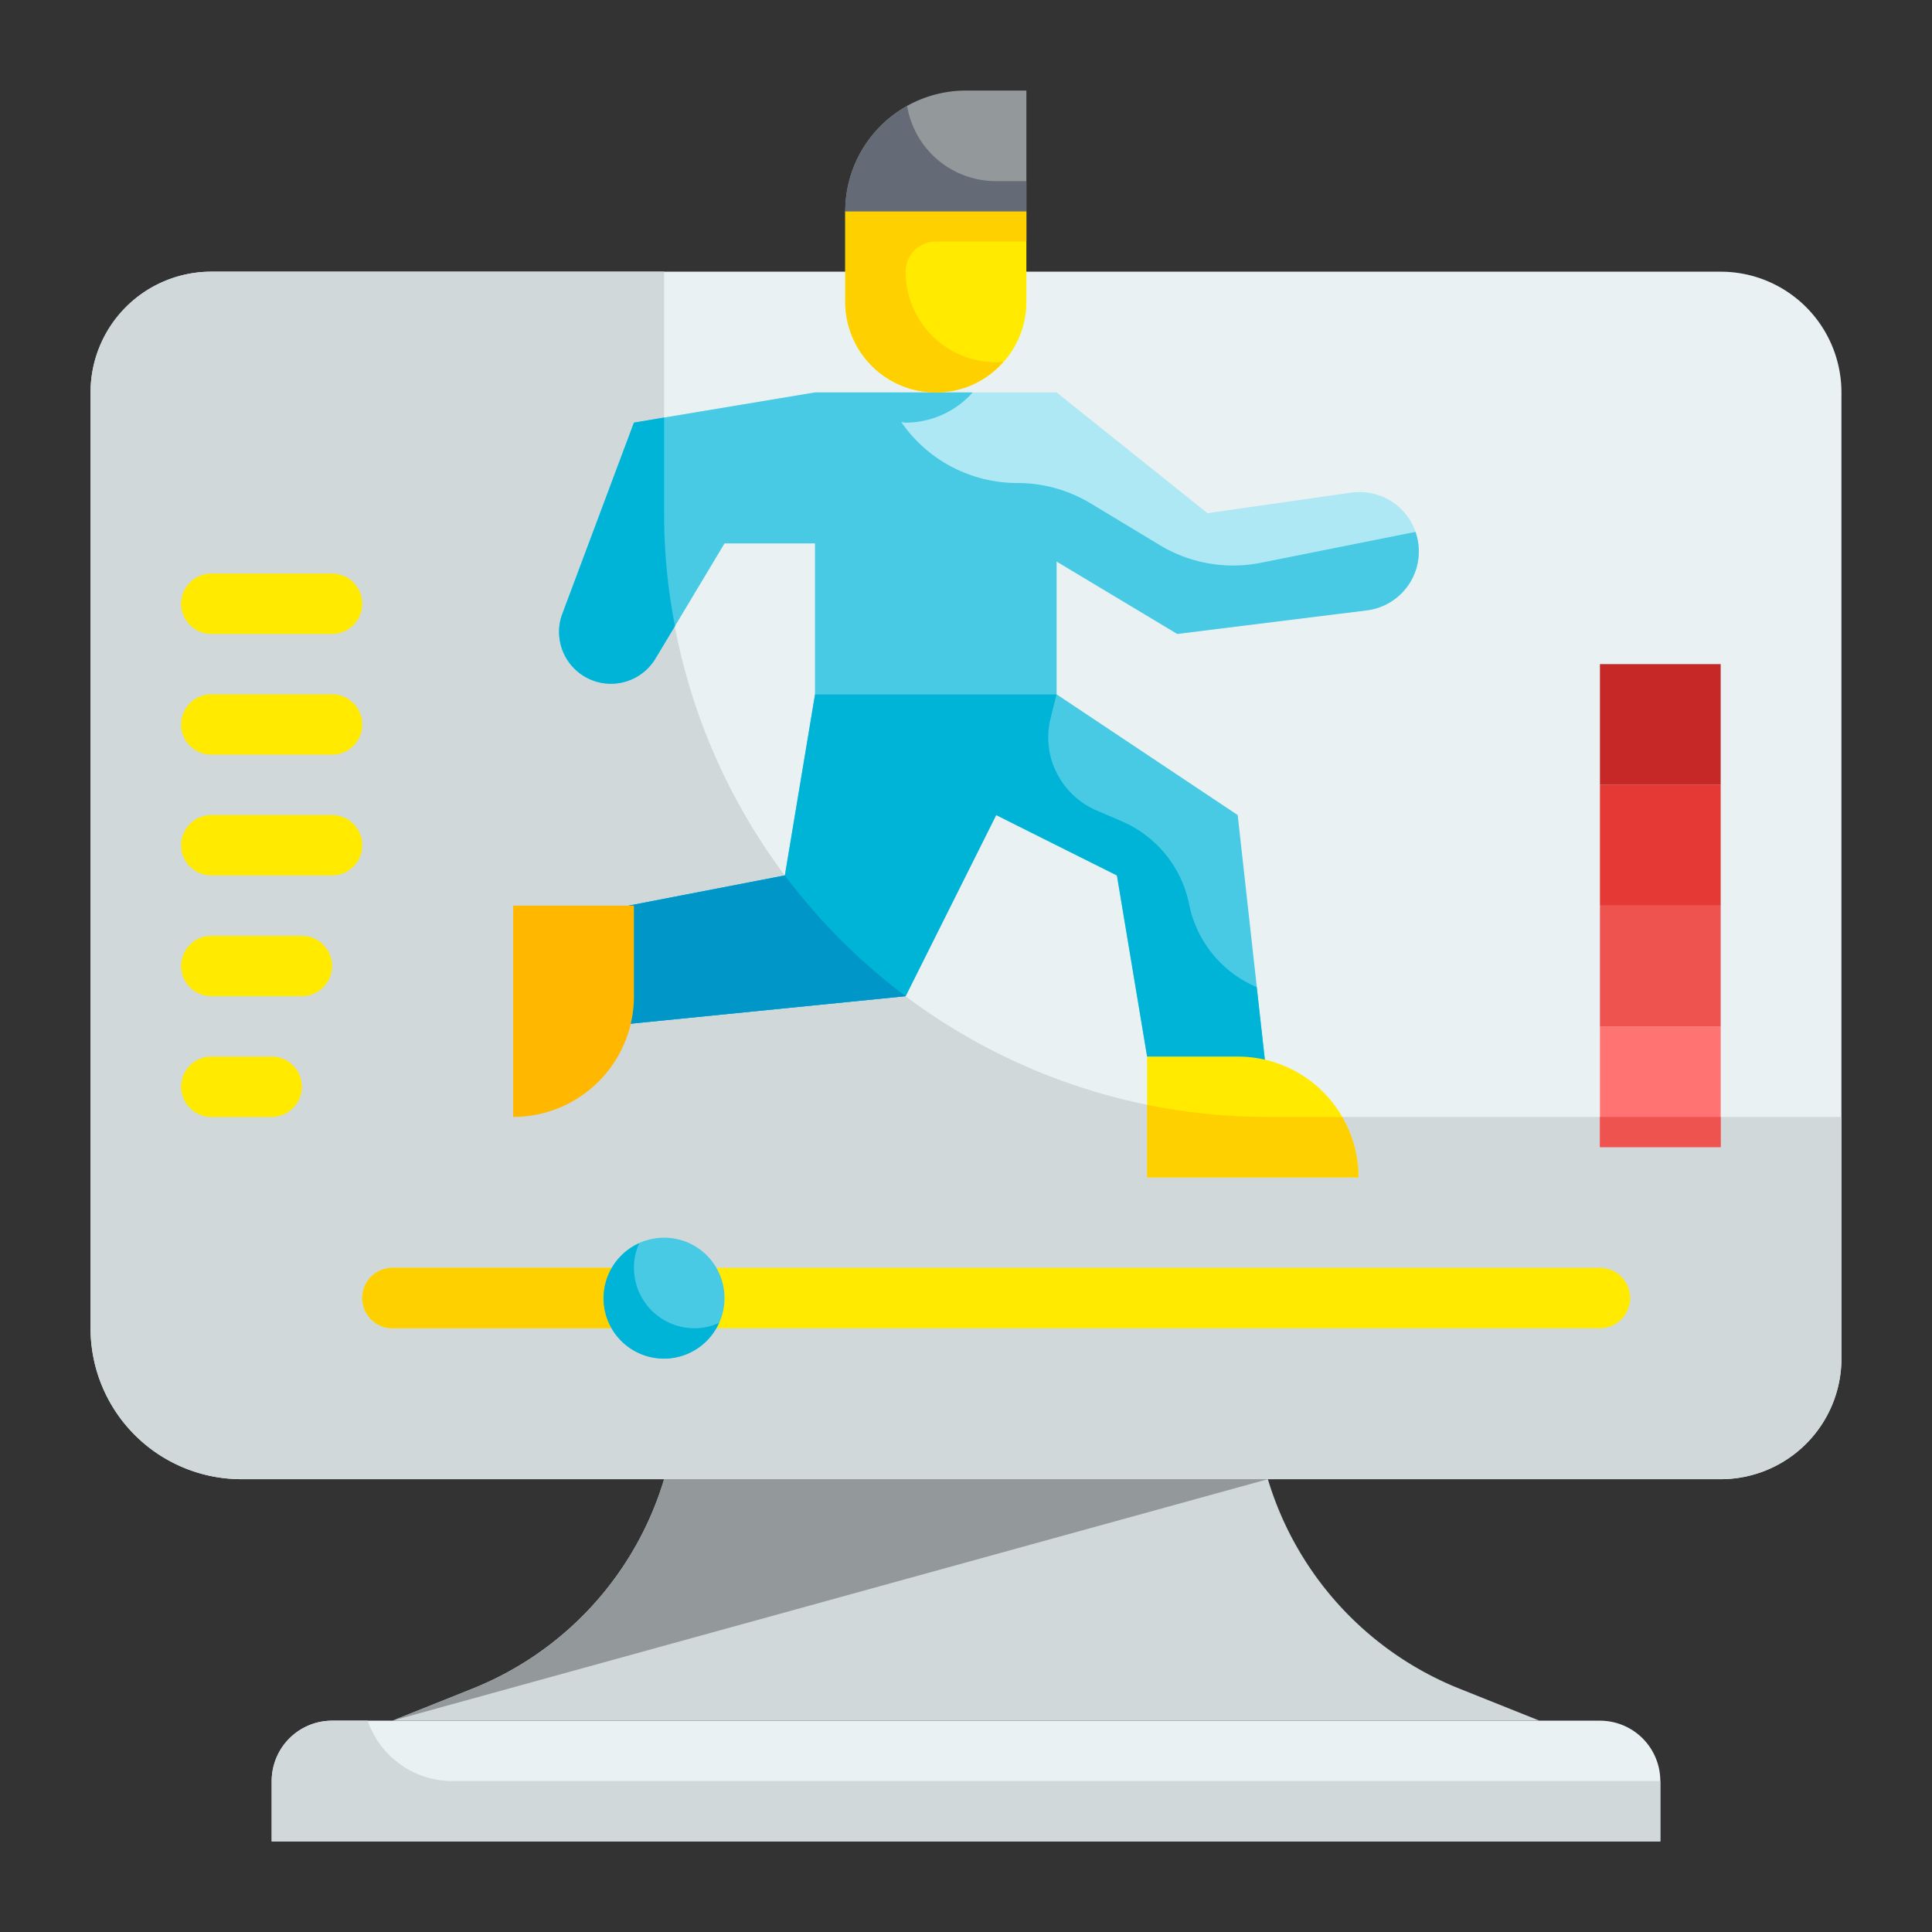 <svg height="512" viewBox="0 0 64 64" width="512" xmlns="http://www.w3.org/2000/svg"><rect x="0" y="0" width="64" height="64" fill="#333333" stroke="none"/><g id="Flat"><g id="Color_copy" data-name="Color copy"><path d="m7 9h50a4 4 0 0 1 4 4v32a4 4 0 0 1 -4 4h-49a5 5 0 0 1 -5-5v-31a4 4 0 0 1 4-4z" fill="#e9f1f2"/><path d="m61 37v8a4 4 0 0 1 -4 4h-49a5 5 0 0 1 -5-5v-31a4 4 0 0 1 4-4h15v8a19.994 19.994 0 0 0 20 20z" fill="#d0d8da"/><path d="m11 57h42a2 2 0 0 1 2 2v2a0 0 0 0 1 0 0h-46a0 0 0 0 1 0 0v-2a2 2 0 0 1 2-2z" fill="#e9f1f2"/><path d="m55 59v2h-46v-2a2.006 2.006 0 0 1 2-2h1.18a2.968 2.968 0 0 0 2.82 2z" fill="#d0d8da"/><path d="m42 49h-20a10.823 10.823 0 0 1 -6.347 6.939l-2.653 1.061h38l-2.653-1.061a10.823 10.823 0 0 1 -6.347-6.939z" fill="#d0d8da"/><path d="m42 49h-20a10.823 10.823 0 0 1 -6.347 6.939l-2.653 1.061z" fill="#93999a"/><path d="m28 7h6a0 0 0 0 1 0 0v3a3 3 0 0 1 -3 3 3 3 0 0 1 -3-3v-3a0 0 0 0 1 0 0z" fill="#ffea00"/><path d="m32 3h2a0 0 0 0 1 0 0v4a0 0 0 0 1 0 0h-6a0 0 0 0 1 0 0 4 4 0 0 1 4-4z" fill="#93999a"/><path d="m44.757 16.32-4.757.68-5-4h-8l-6 1-2.374 6.33a1.719 1.719 0 0 0 3.083 1.488l2.291-3.818h3v5h8v-4.4l4 2.4 6.279-.785a1.965 1.965 0 1 0 -.522-3.895z" fill="#ade8f4"/><path d="m46.89 17.62-5.11 1.02a4.7 4.7 0 0 1 -3.34-.57l-2.32-1.4a4.694 4.694 0 0 0 -2.42-.67 4.668 4.668 0 0 1 -3.843-2.016c.049 0 .094.016.143.016a2.978 2.978 0 0 0 2.221-1h-5.221l-6 1-2.37 6.33a1.718 1.718 0 0 0 3.08 1.49l2.29-3.82h3v5h8v-4.4l4 2.4 6.28-.78a1.967 1.967 0 0 0 1.61-2.6z" fill="#48cae4"/><path d="m35 23h-8l-1 6-5.172 1-.828 4 10-1 3-6 4 2 1 6 4 1-1-9z" fill="#48cae4"/><path d="m34.942 25.464a2.631 2.631 0 0 0 1.384 1.384l.844.362a3.813 3.813 0 0 1 2.22 2.74 3.793 3.793 0 0 0 2.24 2.75l.37 3.3-4-1-1-6-4-2-3 6-10 1 .83-4 5.17-1 1-6h8l-.2.8a2.63 2.63 0 0 0 .138 1.665z" fill="#00b4d8"/><path d="m38 35h3a4 4 0 0 1 4 4 0 0 0 0 1 0 0h-7a0 0 0 0 1 0 0v-4a0 0 0 0 1 0 0z" fill="#ffea00"/><path d="m22.36 20.74-.65 1.08a1.719 1.719 0 0 1 -3.19-.88 1.641 1.641 0 0 1 .11-.61l2.37-6.33 1-.17v3.17a19.2 19.2 0 0 0 .36 3.74z" fill="#00b4d8"/><path d="m30 33-10 1 .83-4 5.17-1a19.949 19.949 0 0 0 4 4z" fill="#0096c7"/><path d="m45 39h-7v-2.4a20.248 20.248 0 0 0 4 .4h2.46a3.989 3.989 0 0 1 .54 2z" fill="#ffd000"/><path d="m15.5 31.5h3a4 4 0 0 1 4 4 0 0 0 0 1 0 0h-7a0 0 0 0 1 0 0v-4a0 0 0 0 1 0 0z" fill="#ffb700" transform="matrix(0 1 -1 0 52.5 14.5)"/><path d="m30 9a3 3 0 0 0 3 3 .974.974 0 0 0 .24-.02 2.929 2.929 0 0 1 -2.24 1.02 3 3 0 0 1 -3-3v-3h6v1h-3a1 1 0 0 0 -1 1z" fill="#ffd000"/><path d="m34 6v1h-6a4 4 0 0 1 2.05-3.49 2.982 2.982 0 0 0 2.95 2.49z" fill="#656b76"/><path d="m53 34h4v4h-4z" fill="#ff7373"/><path d="m53 37h4v1h-4z" fill="#ef5350"/><path d="m53 30h4v4h-4z" fill="#ef5350"/><path d="m53 26h4v4h-4z" fill="#e53935"/><path d="m53 22h4v4h-4z" fill="#c62828"/><g fill="#ffea00"><path d="m11 21h-4a1 1 0 0 1 0-2h4a1 1 0 0 1 0 2z"/><path d="m11 25h-4a1 1 0 0 1 0-2h4a1 1 0 0 1 0 2z"/><path d="m11 29h-4a1 1 0 0 1 0-2h4a1 1 0 0 1 0 2z"/><path d="m10 33h-3a1 1 0 0 1 0-2h3a1 1 0 0 1 0 2z"/><path d="m9 37h-2a1 1 0 0 1 0-2h2a1 1 0 0 1 0 2z"/><path d="m53 44h-40a1 1 0 0 1 0-2h40a1 1 0 0 1 0 2z"/></g><path d="m13 42h9a0 0 0 0 1 0 0v2a0 0 0 0 1 0 0h-9a1 1 0 0 1 -1-1 1 1 0 0 1 1-1z" fill="#ffd000"/><circle cx="22" cy="43" fill="#48cae4" r="2"/><path d="m23.82 43.82a2 2 0 1 1 -2.64-2.64 1.891 1.891 0 0 0 -.18.82 2.006 2.006 0 0 0 2 2 1.891 1.891 0 0 0 .82-.18z" fill="#00b4d8"/></g></g></svg>